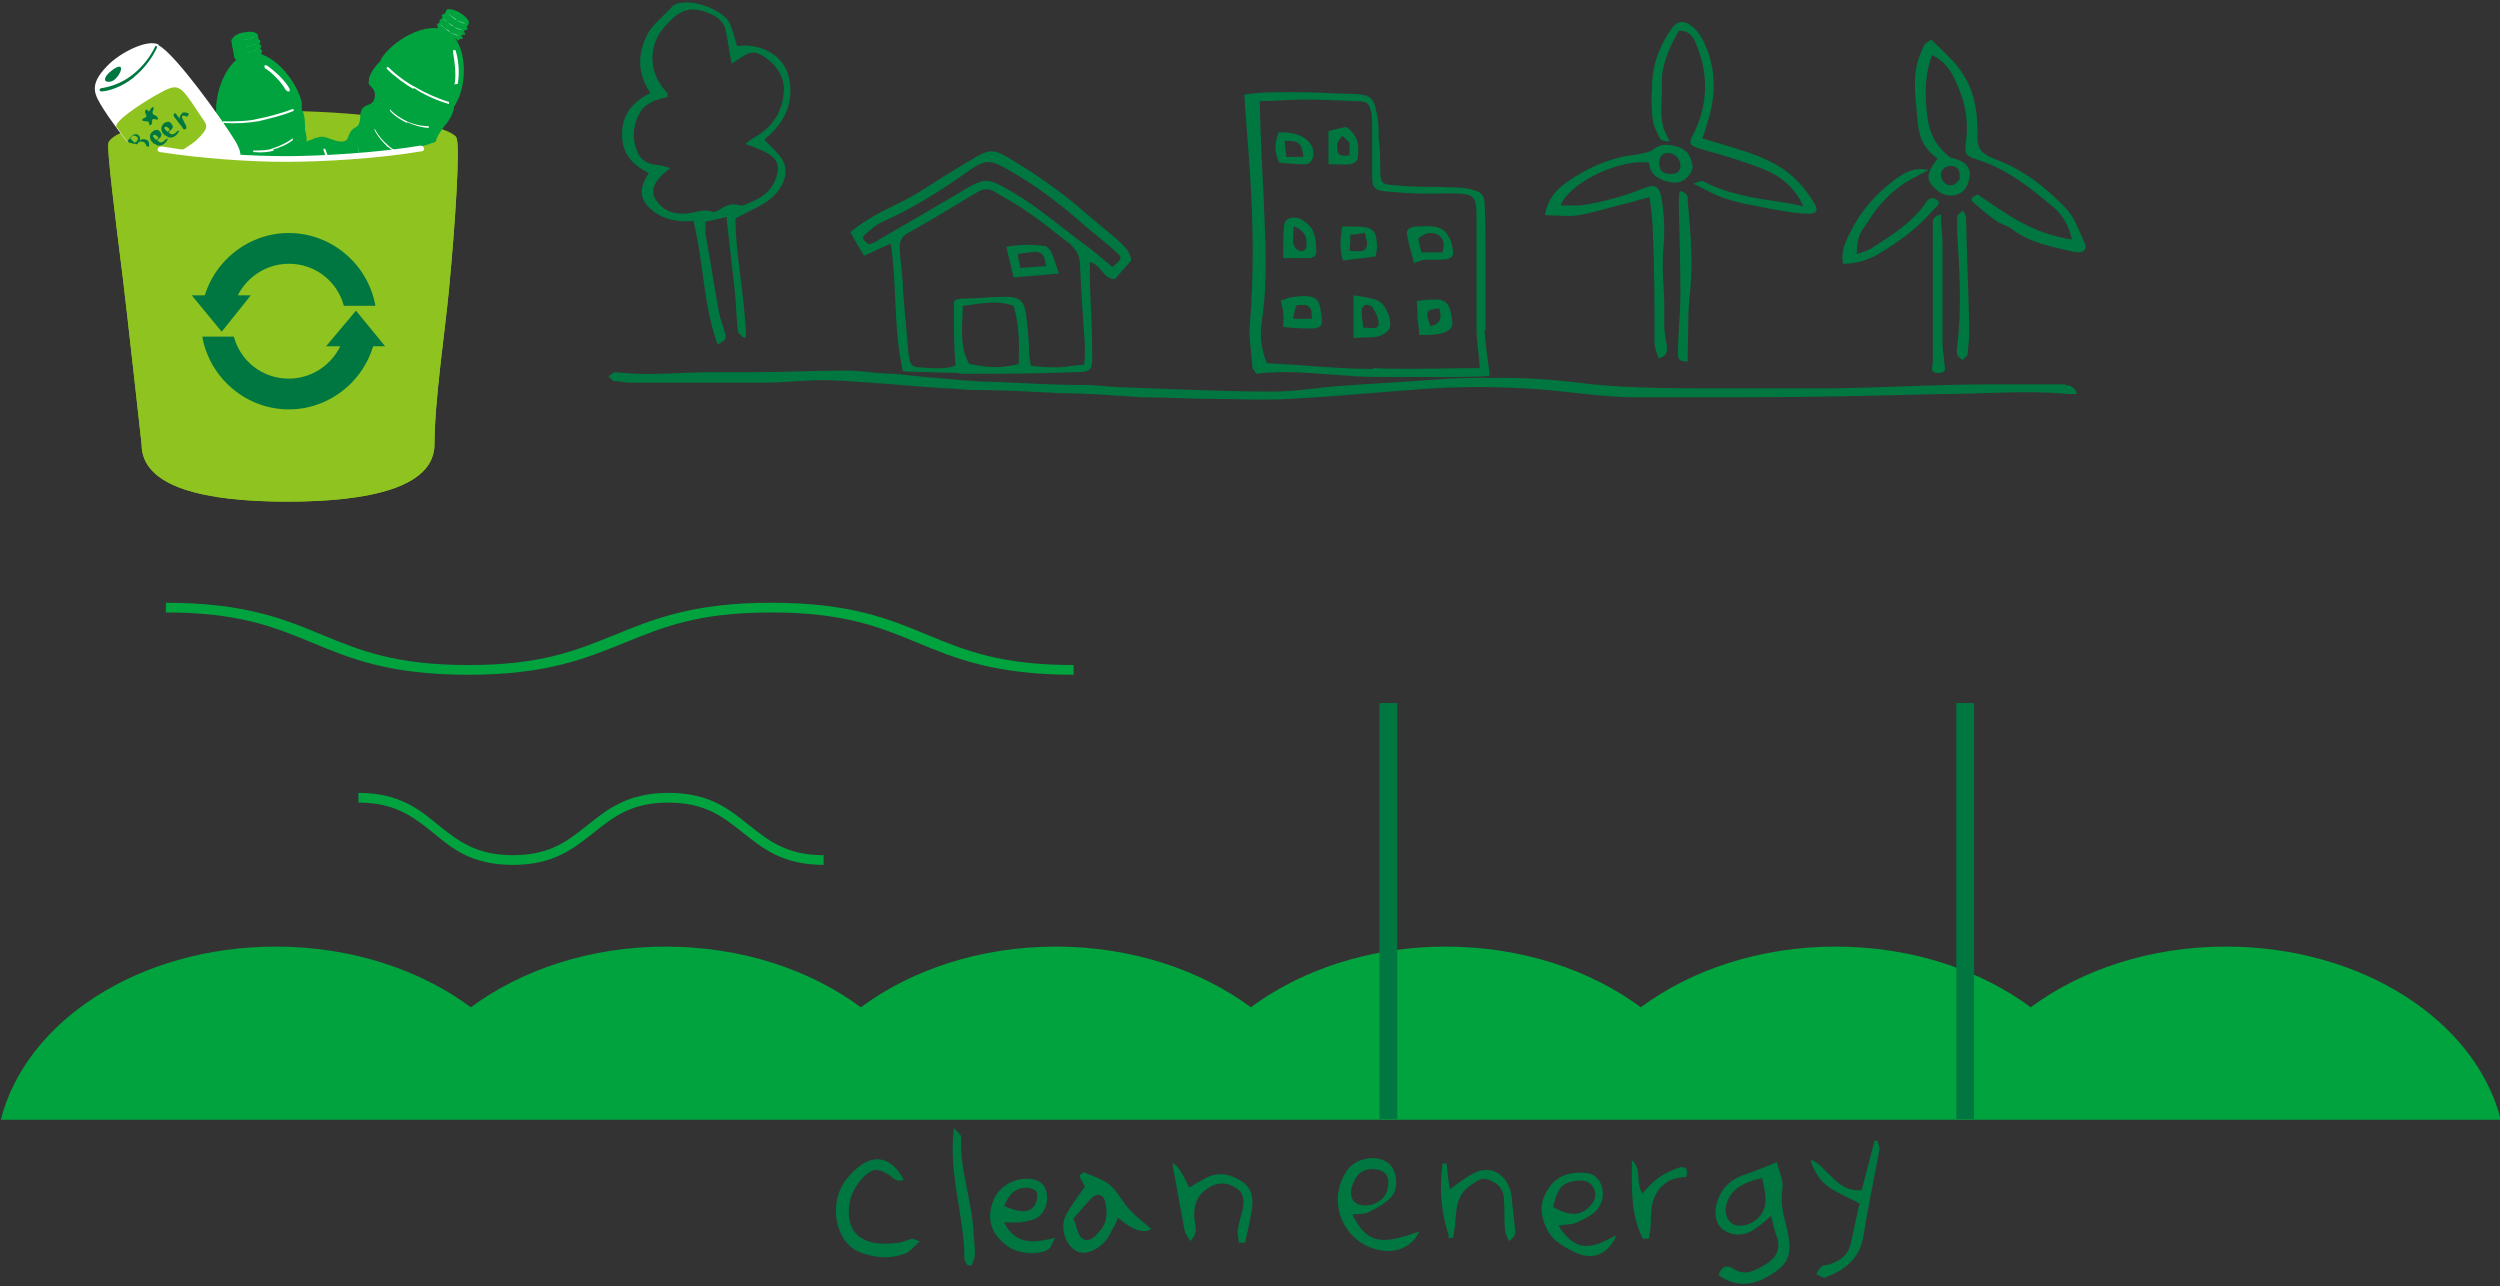<?xml version="1.0" encoding="UTF-8"?>
<svg xmlns="http://www.w3.org/2000/svg" version="1.1" viewBox="0 0 309 159">
  <rect x="0" y="0" width="309" height="159" fill="#333333" stroke="none"/>
  <defs>
    <style>
      .cls-1 {
        fill: #00a33e;
      }

      .cls-2 {
        fill: #fff;
      }

      .cls-3 {
        fill-rule: evenodd;
      }

      .cls-3, .cls-4 {
        fill: #007741;
      }

      .cls-5 {
        fill: #8fc31f;
      }
    </style>
  </defs>
  <!-- Generator: Adobe Illustrator 28.7.3, SVG Export Plug-In . SVG Version: 1.2.0 Build 164)  -->
  <g>
    <g id="Layer_1">
      <path class="cls-1" d="M275.1,117c-9.4,0-17.9,2.9-24.1,7.5-6.2-4.6-14.7-7.5-24.1-7.5s-17.9,2.9-24.1,7.5c-6.2-4.6-14.7-7.5-24.1-7.5s-17.9,2.9-24.1,7.5c-6.2-4.6-14.7-7.5-24.1-7.5s-17.9,2.9-24.1,7.5c-6.2-4.6-14.7-7.5-24.1-7.5s-17.9,2.9-24.1,7.5c-6.2-4.6-14.7-7.5-24.1-7.5-16.9,0-30.9,9.2-34,21.4h309c-3.1-12.2-17.1-21.4-34-21.4h0Z"/>
      <g>
        <path class="cls-4" d="M219.6,143.6c.3,1.2.9,2.4.7,3.4-.3,1.8.2,3.4.6,5,.7,3.2.2,4.4-2.8,6-2,1-3.9.9-5.7-.4.3-.9.9-1.4,1.8-.8,1.5,1,2.8.2,4-.5,1.3-.8,2-1.9,1.4-3.5-.3-.7-.4-1.5-.7-2.5-.8.7-1.4,1.2-2,1.6-1.2.9-2.8.9-3.9.1-1-.7-1.2-2.2-.7-3.6.6-1.8,1.9-2.8,3.6-3.3,1.1-.4,2.1-.8,3.6-1.4h0ZM217.8,145.6c-2.1.5-3.8,1.2-4.4,3.2-.4,1.3.3,2.6,1.4,2.7,2,.1,3.6-1.5,3.4-3.5,0-.7-.2-1.4-.4-2.4Z"/>
        <path class="cls-4" d="M134.1,146.7c-.2-.5-.5-.9-.7-1.4.3-.2.5-.5.6-.4,1.1.5,2.2.8,3.1,1.5,1,.8,1.6,2.1,2.5,3.1.8.9,1.8,1.6,2.7,2.4-.9.6-2.3.2-4.1-1.4-.2.5-.4,1-.7,1.4-.2.5-.5,1-.8,1.4-1.1,1.3-2.7,1.9-3.7,1.3-1.3-.7-2-2.8-1.3-4.3.6-1.2,1.4-2.2,2.3-3.5h0ZM132.7,150.7c.4.9.5,2,1.1,2.4.8.5,1.5-.2,2.1-.9,1-1.1,1-2.4.7-3.7-.2-.8-.9-1.1-1.6-.5-.8.8-1.5,1.7-2.4,2.7h0Z"/>
        <path class="cls-4" d="M167.2,150.2c1.7,3.4,3.4,3.8,8.2,2-.6,1.6-2.4,2.6-4.3,2.4-4.8-.5-7.3-5.8-4.7-9.8,1-1.6,3.6-2.2,5.1-1.1,1.1.7,1.5,3,.5,4.2-.7.8-1.8,1.4-2.8,1.9-.5.3-1.2.2-2,.3h0ZM167.1,146.6c-.3,1.2,0,2,.9,2.3,1.5.4,3.2-.5,3.5-1.9.3-1.3,0-2.1-1.1-2.4-1.6-.4-2.8.3-3.3,2.1h0Z"/>
        <path class="cls-4" d="M192.6,151.4c.9,1.6,2.1,2.6,3.5,2.6s2.5-.8,3.7-1.3c-1.1,2.4-3,3.2-5.3,2-1.4-.7-2.7-1.4-3.4-3-.9-1.9-.7-3.5.5-5.1,1.1-1.5,2.9-1.8,4.6-1.6,1.8.2,2.6,2.9,1.2,4.5-.6.7-1.6,1.2-2.5,1.6-.6.3-1.4.2-2.3.4h0ZM192,149.2c2.1,1.2,3.5,1.1,4.7-.3.5-.7.7-1.4.2-2.2-.4-.7-1.1-.8-1.8-.8-1.9.2-2.6.8-3.1,3.2h0Z"/>
        <path class="cls-4" d="M113.6,153.5c-.6.6-1,1-1.4,1.3-2,.9-4.2.7-6.1-.1-2.9-1.3-3.7-6-1.6-8.8.4-.5.8-1,1.3-1.4,2.2-2,4.4-1.5,5.9,1.3-.9.5-1.4-.4-2-.7-1.2-.7-1.8-.7-2.9.3-1.2,1.2-1.9,2.7-1.9,4.4,0,3.4,2.8,4.3,6.1,3.8.6,0,1.2-.4,1.8-.5,0,0,.3.1,1,.4h-.2Z"/>
        <path class="cls-4" d="M124.1,151.1c1.5,2.9,3.8,2.5,6.3,1.9-.4.7-.5,1.2-.8,1.4-1.2.8-3.8.6-5.1-.4-1.9-1.4-2.5-3.1-1.9-5.1.5-1.8,2-3,3.9-3.2,1.5-.1,2.5.4,2.8,1.5.4,1.4-.2,3-1.5,3.5-.6.2-1.2.3-1.8.4h-1.9,0ZM124.2,149.1c2.1.9,3.2.8,3.8-.3.2-.4.3-1.1.1-1.5-.1-.3-.8-.5-1.2-.5-1.4,0-2.2.8-2.8,2.3h0Z"/>
        <path class="cls-4" d="M229.9,148.8c-2-1.2-4.3-1.7-5.4-3.8-.3-.5-.6-1-.7-1.7,2.2,1,3.2,4.1,6.3,3.8.5-2,1.1-4.1,1.6-6.1h.4c0,.4.3.8.2,1.1-.7,3.6-1.4,7.2-2,10.8-.5,2.7-2.3,4.1-4.7,5-.3.1-.8-.3-1.1-.4.2-.4.4-.8.7-1s.8-.1,1.1-.3c1.2-.4,2.1-1.1,2.4-2.3.4-1.6.7-3.3,1.1-5h0Z"/>
        <path class="cls-4" d="M153.1,153.5c0-.5-.2-1-.1-1.5.1-.8.4-1.7.6-2.5.2-1,.2-2.1-.9-2.7-1.1-.7-2.2-.7-3.3,0-1.2.7-1.8,1.8-1.8,3.3s.7,2.1-.5,3.3c-.3-.6-.6-.9-.7-1.4-.5-2.7-1-5.4-1.5-8.2.5,0,1.2,1.1,2.1,3,.6-.4,1.1-.7,1.7-1,1.6-1,3.1-.8,4.6.1,1.4.8,1.7,2.2,1.4,3.7-.2,1.3-.5,2.6-.8,4h-.8Z"/>
        <path class="cls-4" d="M179.1,152.8c-1-2.9-1.2-5.9-.8-9h.5c.1,1,.2,2,.4,3.2,1-.7,1.7-1.3,2.6-1.8,2.1-1.3,4.2-.4,4.9,2,.1.4.2.9.2,1.4.1,1.2.3,2.5.4,3.7,0,.3-.2.7-.8,1.1-.2-.5-.5-1-.5-1.5-.1-1.2,0-2.3-.1-3.5,0-1.2-.5-2-1.7-2.5-1.2-.6-1.9.3-2.7.8-1.3,1-1.5,2.5-1.6,4,0,.8-.2,1.5-.3,2.3h-.6v-.2Z"/>
        <path class="cls-4" d="M203.1,153.2c-1.6-3.1-1.4-6.4-1.4-9.8,1.3,1.1.4,2.8,1.3,4.1.7-.7,1.3-1.5,2.1-2,.7-.5,1.6-.9,2.5-1.2.8-.2,1.1.3.8,1.2-2.2,0-3.7,1.2-4.2,3.4-.2.9-.1,1.9-.2,2.8,0,.5-.2,1-.2,1.4h-.7Z"/>
        <path class="cls-4" d="M119.6,156.4c-.2-.3-.4-.6-.4-.9,0-5.2-2-10.3-1.3-16.1.5.6.9.9.9,1.1-.2,3.9,1.2,7.5,1.5,11.3,0,1,.2,2,.2,3s-.3,1.1-.4,1.6h-.5,0Z"/>
      </g>
      <g>
        <path class="cls-4" d="M118.5,46.2c4.7,0,9.5,0,14.2-.2,2.1,0,2.3-.2,2.3-1.9,0-3.2-.2-6.3-.3-9.5v-2.2c1.6.4,1.5,2,3.1,2.1.7-.8,1.3-1.5,2-2.3,0-1-.8-1.7-1.5-2.4-1.5-1.3-3-2.5-4.5-3.8-2.9-2.5-6.1-4.7-9.5-6.7-1.5-.8-2-.8-3.5,0-1.2.7-2.3,1.4-3.5,2.1-1.8,1.1-3.5,2.3-5.4,3.3-2.4,1.2-4.8,2.3-6.8,4,.5.9,1,1.8,1.7,2.9,1.2-.5,2.1-1,3.3-1.5.8,5.4.3,10.6,1.5,15.8,0,0,5.9.2,7,.2h0ZM119.8,45c-1.3-2.3-.8-4.7-.8-7.2,2-.2,4-.8,6.3,0,.7,2.5.7,4.9.6,7.2-2.2.5-3.5.5-6,0h0ZM108.6,29.7c-.4.2-.8.4-1.2.5-.6-.4-1-.8-.5-1.2.7-.6,1.3-1.2,2.2-1.6,3.6-1.6,6.8-3.6,9.8-5.7,3.1-2.2,3.2-2.2,6.6-.2,3.2,1.9,6,4.1,8.7,6.5,1.2,1,2.5,2,3.7,3.1.9.8.8.9-.4,1.9-1.3-1.1-2.6-2.2-4-3.2-3.1-2.3-5.9-4.8-9.5-6.7-1.8-1-2.4-1-4.2,0-3.7,2.2-7.5,4.4-11.3,6.6h0ZM112.3,43.9c-.2-2.7-.5-5.4-.7-8.2,0-1.6-.3-3.2-.4-4.8,0-.9,0-1.6,1.2-2.2,2.9-1.6,5.6-3.3,8.3-4.9.8-.5,1.5-.6,2.4,0,1.3.8,2.7,1.5,3.9,2.4,1.7,1.1,3.2,2.4,4.8,3.6,1.1.8,1.7,1.7,1.7,3,.1,3.3.4,6.6.6,10,0,.7,0,1.5-.1,2.3-1.2,0-2.2.3-3.2.3s-2,0-3.4-.2c0-.5-.2-1-.2-1.4,0-1.7-.2-3.4-.4-5.1-.3-1.7-.9-2.1-3.1-2-1.5,0-3,.2-4.5.2s-1.3.4-1.3,1.1c0,2.4,0,4.7.2,7.2-1.4.5-3,.3-4.6.2-.9,0-1.1-.7-1.1-1.3h0v-.2Z"/>
        <path class="cls-4" d="M255.3,47.5c-3,0-6,0-8.9,0-6.6,0-13.3.4-19.9.5-4.7,0-9.5,0-14.2,0s-10.4,0-15.6-.5c-3.7-.5-7.4-.8-11.1-.8s-5.7,0-8,.2c-3.9.3-7.9.5-11.9.8-2.8.2-5.6.7-8.4.7-5.9,0-11.8-.3-17.7-.5-1.6,0-3.1-.2-4.7-.3-3.9,0-7.9-.2-11.8-.4-2.6,0-5-.3-7.5-.5-.4,0-5-.5-5.2-.5-2,0-3.8-.4-5.9-.4-3.7,0-7.3.2-11,.2h-5.5c-4,0-7.9.5-11.9,0-.3,0-.6.3-.9.5.2.2.5.6.7.6.7,0,1.3.2,2,.2,5.5,0,11,0,16.5,0,2.8,0,5.5-.4,8.3-.3,4.7.2,9.5.7,14.2,1,1.1,0,2.2.2,3.2.2,3.7,0,7.3.2,11,.4,3.4,0,6.8.3,10.1.5,2.9,0,5.7.2,8.5.2s6.5.2,9.7,0c5.9-.3,11.7-.9,17.6-1.3,5.4-.3,10.8-.2,16.2.4,2.9.3,5.8.7,8.7.7,4.7,0,9.4,0,14,0,8.1,0,16.1-.2,24.2-.4,5.2,0,10.4-.5,15.6,0,.3,0,.6,0,1,0-.2-.8-.7-1.1-1.6-1.1h.2Z"/>
        <path class="cls-4" d="M183.6,40.8v-10.4q0-3.4-.1-5.1c0-1.3-.5-1.7-2.2-2-1-.2-2.2-.1-3.2-.2-1.9,0-3.8,0-5.7-.2-1.6-.1-1.7-.3-1.8-1.5,0-1.4,0-2.9-.2-4.3,0-1.1,0-2.3-.3-3.4-.4-1.8-.8-2-3.1-2.1-2,0-3.9-.2-5.9-.2s-5-.1-7.3.3c.2,3.3.5,6.5.7,9.7.4,6.2.5,12.3,0,18.5-.2,1.8.2,3.6.3,5.5,0,.2.3.5.5.8,3.6-.5,7.2,0,10.8.2,1.9.2,3.9.2,5.9.2h6.2c1.2,0,5.9,0,5.9-.2.1,0-.5-3.6-.6-5.4h0v-.2ZM169.7,45.6c-4.3,0-8.6-.5-13.1-.7-.8-1.8-.9-3.7-.6-5.5.7-4.8.4-9.7.2-14.6-.2-4-.4-8-.5-12.3,1.9,0,3.7-.2,5.5-.2s4.2.1,6.3.2c1.5,0,1.7.2,2,1.4.1.5.1,1.1.1,1.6v6.4c0,1.4.4,1.7,2.2,1.8,2.2.2,4.3.3,6.5.2,4,0,4.2,0,4.2,3.1v13.5c0,1.7.3,3.3.4,5-4.4,0-8.8.2-13.2,0h0Z"/>
        <path class="cls-4" d="M89.9,26.8c-.9.2-1.7.4-2.7.6v1.5c.6,3.3,1.1,6.6,1.7,9.9.2.9.6,1.8.8,2.7,0,.5,0,.5-1,1.1-1.8-5-1.7-10.1-3-15.3-2,.2-3.9-.2-5.3-1.5-1.6-1.4-1.2-2.9-.2-4.4-2.4-1.2-3.4-2.8-3.3-5,0-2.1,1.2-3.8,3.5-4.9-1.7-2.5-1.6-5-.3-7.4.7-1.2,2-2.2,3-3.3.2-.2.5-.4.8-.4,2-.5,5.6.9,6.3,2.5.4.9.6,1.9.9,2.8,2.9-.4,5.6,1.1,6.3,3.5.8,2.8,0,5.4-2.4,7.6-.3.2-.5.5-.5.5.7.7,1.3,1.3,1.9,2,1.4,1.7.5,3.9-1.2,5.3-1.1.9-2.7,1.5-4.3,2.4,0,4.7,1.2,9.7,1.3,14.7-.2,0-.3,0-.4,0-.2-.3-.6-.5-.6-.8-.2-1.7-.2-3.4-.4-5.1-.3-2.9-.7-5.9-1-8.9v-.2ZM82.8,20.8c-.6.5-1,.8-1.3,1.2-.8.9-1.1,1.9-.3,2.9.7,1,1.9,1.6,3.4,1.5,1.2,0,2.2-.7,3.5-.2.2,0,.5-.1.7-.2.8-.5,1.5-1,2.7-.6.2,0,.5,0,.8-.2,1.6-.6,2.9-1.4,3.5-2.9.8-1.9.3-3-2.1-3.9-.5-.2-.9-.4-1.6-.6.5-.4.9-.7,1.3-.9,2.4-1.4,3.4-3.5,3.5-5.8,0-1.6-.8-2.9-2.3-4-1.2-.8-1.8-.8-3,0-.3.2-.6.4-1.2.8,0-.6-.2-1-.2-1.3-.2-1.1-.3-2.1-.6-3.2-.2-.6-.8-1.2-1.4-1.5-2.5-1.2-3.9-.9-5.6.9-.2.3-.5.5-.7.8-1.9,2.4-1.6,5.7.6,7.9,0,.1,0,.3,0,.5-1.5.3-2.9.8-3.5,2.1-.8,1.5-.9,3.1-.2,4.7.3.8,1.1,1.5,2.4,1.6.5,0,1,.2,1.7.4h-.1Z"/>
        <path class="cls-4" d="M244.4,24c3.5,2.4,6.8,4.9,11.7,5.6-.4-1.6-1-2.9-2.3-4-2.8-2.3-5.6-4.7-9.5-5.9-1.4-.4-1.5-.8-1.3-2.2.3-2.3,0-4.6-1-6.8-.6-1.4-1.2-2.9-3.2-3.9-.8,2.2-.9,4.3-.7,6.5.2,2.2.5,4.3,3,6.2,2.1.4,2.9,1.5,2,3.5-.6,1.3-2.5,1.6-3.7.5-1.4-1.2-1.4-2,.1-3.9-1.9-1.3-2.4-3-2.5-4.9-.2-2.4-.6-4.7,0-7,.2-.7.5-1.4.8-2.1.1-.2.5-.4.9-.7,1.2,1.2,2.5,2.3,3.4,3.5,2,2.6,2.4,5.6,2.3,8.6,0,1.3.5,2,2,2.6,3.6,1.3,6.4,3.5,8.8,6,1.2,1.2,1.7,2.8,2.4,4.3.5,1-.1,1.5-1.4,1.2-2.6-.6-5.3-1.1-7.4-2.7-.6-.5-1.6-.7-2.2-1.2-1-.7-1.8-1.4-2.7-2.2-.4-.3-.2-.7.3-.8h0l.2-.2ZM242.2,22.2c.1-1.2-.2-1.6-1-1.7-.7,0-1.3.4-1.3,1.1s.6,1.4,1.3,1.3c.5,0,.8-.6,1-.7Z"/>
        <path class="cls-4" d="M207.5,3.8c-1.2,2.1-2.2,4.3-2.1,6.7.1,2.3-.6,4.6,1,6.9-.1,0-.3,0-.4.1-.3-.1-.7-.2-.8-.3-.3-.7-.8-1.5-.9-2.3-.2-1.4-.2-2.9-.1-4.3,0-2.4.8-4.7,2.3-6.9.8-1.2,1.7-1.3,2.8-.3.6.5,1,1.2,1.3,1.8,1.6,3.4,1.5,6.7.4,10.1-.2.6-.3,1.1-.6,1.8,1.6.5,3.1.9,4.6,1.4,2,.6,4,1.4,5.7,2.6,1.6,1.2,2.7,2.6,3.6,4.1.5.8.2,1.3-1,1.2-1.3,0-2.7-.3-4-.5-2.4-.5-4.9-.8-7.2-1.8-.9-.4-1.7-.9-2.8-1.4.6-.2,1-.4,1.2-.3,3,1.6,6.4,2.1,9.8,2.6.8.1,1.5.3,2.6.5-1-2.2-2.6-3.6-4.7-4.5-2.5-1-5.1-1.8-7.7-2.5-1.7-.5-1.9-.7-1.2-1.9,1.9-3.8,1.9-7.6.2-11.5-.3-.6-.7-1.2-1.7-1.3h-.3Z"/>
        <path class="cls-4" d="M191,26.3c.4-1.8,1.4-2.9,2.7-3.8,2-1.4,4.2-2.5,6.7-3.1.8-.2,1.6-.2,2.4-.4.5-.1,1.2-.2,1.5-.5,1-.8,2.1-.7,3.2-.3,1.2.4,1.5,1.3,1.7,2.3.1.7-.8,1.8-1.6,2-1.1.3-3.1-.4-3.5-1.4-.2-.3-.2-.7-.3-1-3.6-.5-9.9,2.5-10.9,5.3h2.4c2.7-.4,5.3-1.1,7.8-2.1,1.4-.6,1.9-.3,2.2.9.4,2.1.5,4.2.3,6.4s0,4.4.1,6.6v3.2c0,.7.2,1.5.3,2.2,0,.6.3,1.3-1,1.7-.2-.7-.5-1.3-.5-1.8,0-4.6,0-9.1-.2-13.6,0-1.4-.2-2.9-.4-4.5-1,.2-1.7.4-2.3.6-2.2.5-4.3,1.2-6.5,1.6-1.2.2-2.5,0-4.1,0h0v-.3ZM206.3,18.9c-.9,0-1.1.4-1.2,1-.1,1,.3,1.6,1.3,1.6s1.2-.3,1.3-.9c.1-.8-.6-1.6-1.4-1.7h0Z"/>
        <path class="cls-4" d="M229.5,31.4c.9-.3,1.6-.5,2.1-.9,2.4-1.5,4.6-3,6.2-5.1.3-.4.6-1.2,1.4-.8,1,.5,0,1-.3,1.4-1.9,2.2-4.3,4-7.1,5.6-1.2.6-2.4,1-4,1-.3-1.5.3-2.8,1-4.1,1.2-2.4,3-4.5,5.4-6.3,1-.7,2.2-1.6,4.2-1.2-1.3.7-2.4,1.2-3.4,1.9-1,.7-1.8,1.5-2.6,2.4s-1.3,1.8-2,2.8c-.7.9-.9,1.9-.9,3.3h0Z"/>
        <path class="cls-4" d="M208.6,44.7c-1.3,0-1.2-.6-1.2-1.1,0-2.4.3-4.8.3-7.2,0-3.6-.1-7.3-.2-10.9,0-.6,0-1.2.1-1.9,1.2.3,1,.9,1,1.3.4,4.1.7,8.1.2,12.1-.2,2.1-.1,4.3-.2,6.4v1.2h0Z"/>
        <path class="cls-4" d="M239.9,26.6c0,1.3.2,2.5.2,3.6v12.6c0,.6.2,1.3.2,1.9s.5,1.4-.7,1.4-.7-.8-.7-1.3v-17c0-.5-.1-1,1-1.3h0Z"/>
        <path class="cls-4" d="M242.6,26c.2.4.4.6.4.8.1,4.6.3,9.2.4,13.8,0,1.1-.1,2.1-.2,3.2,0,.2-.4.4-.6.7-.3-.2-.6-.4-.7-.7-.1-.3,0-.6,0-.9.6-4.7.3-9.5,0-14.2v-1.9c0-.2.3-.4.6-.7h.1Z"/>
        <path class="cls-4" d="M174.8,32.7c-.3-1.4-.7-2.5-.9-3.7-.1-.5.2-.9,1-1,.7,0,1.5-.1,2.2,0,.5,0,1.2.3,1.5.6.5.6.8,1.2.9,1.9.3,1.3,0,1.6-1.7,1.6s-1.1,0-1.6,0c-.4,0-.8.2-1.4.4h0ZM178.3,31.2c.2-.9.3-1.7-.6-2.2-.8-.4-1.7-.2-2.4.5.1.5.2,1.1.4,1.7h2.7,0Z"/>
        <path class="cls-4" d="M158.6,32.1c0-1.5,0-2.8.1-4.1,0-.6.4-1.1,1.2-1.1s1.1.3,1.5.6c1.3,1,1.2,2.3,1.3,3.6,0,.5-.3.8-1,.8h-3.1v.2ZM159.9,28c0,.9-.2,1.6,0,2.2,0,.3.4.7.7.8.7.2.9-.3.9-.8,0-.8-.1-1.6-1.5-2.2h0Z"/>
        <path class="cls-4" d="M167.3,41.7v-5.2c1.1.2,2.1.3,2.9.6,1.1.4,2,2.7,1.5,3.6-.3.4-.9.8-1.5.9-.8.2-1.7,0-2.9.2h0ZM168.5,40.5c.9,0,1.9.3,1.9-.5s-.4-1.4-.8-2.1c0,0-.6-.3-.8-.2-.2,0-.5.4-.5.6,0,.7.1,1.4.2,2.2h0Z"/>
        <path class="cls-4" d="M158.6,40.4c0-.6.1-1.1,0-1.7,0-.5-.2-1-.3-1.6.4,0,.7-.2,1-.3,4-.7,3.8.4,4.1,2.9,0,.7-.5.9-1.3.9s-2.1,0-3.6-.2h.1ZM162.2,39.6c-.2-.8.2-1.5-.8-1.9-.3,0-1,0-1.1,0-.3.5-.3,1-.5,1.7,1,0,1.6,0,2.4,0h0Z"/>
        <path class="cls-4" d="M170,31.7c-1.4.2-2.6.3-4,.5-.5-1.5-.3-2.8-.1-4.2h1.2c2.6,0,3,.3,3.1,2.4,0,.5-.1.9-.2,1.4h0ZM166.8,31c1,0,1.9.3,2.1-.5.2-.5-.1-1.1-.2-1.7-.8.1-1.3.2-1.8.2,0,.7,0,1.2-.1,2h0Z"/>
        <path class="cls-4" d="M175.1,37.2c3.5-.4,4-.4,4.4,2.5.2,1.2-1.1,1.8-4.1,1.7,0-.7-.1-1.4-.2-2.1,0-.7,0-1.4-.1-2.1h0ZM177.9,38.1c-1.7.2-1.8.4-1.1,2.2q1.7-.3,1.1-2.2Z"/>
        <path class="cls-4" d="M157.9,16.4c2.8-.3,4.8,1.2,4.4,3-.2.6-.5,1-1.3.9-.9,0-1.9-.1-2.9-.2-.6-1.3-.6-2.5,0-3.8h-.2ZM161.1,19.4c-.2-1.7-.5-2-2.3-2,0,.7.1,1.3.2,2h2.1Z"/>
        <path class="cls-4" d="M164.2,16.2c.8-.2,1.5-.4,2.2-.5,1.6,1.1,1.6,2.5,1.4,3.9,0,.3-.5.6-.9.7-.8.1-1.6,0-2.7,0v-4h0ZM166.8,19.2v-1.5c-.1-.3-.6-.6-.9-.9-.2.3-.5.6-.6.9-.1.2,0,.5,0,.8,0,.8.6.8,1.6.7h-.1Z"/>
        <path class="cls-4" d="M124.4,30.5c1.6-.3,3.1-.3,4.7-.1.3,0,.6.4.8.7.4.8.6,1.7,1,2.7-2,.2-3.7.3-5.6.5-.3-1.2-.6-2.4-.9-3.7h0ZM125.8,31.3c0,.6.2,1.1.3,1.8,1.2,0,2.2-.2,3.2-.2-.3-1.9-.5-2-3.5-1.5h0Z"/>
      </g>
      <rect class="cls-4" x="170.5" y="86.9" width="2.2" height="51.4"/>
      <rect class="cls-4" x="241.8" y="86.9" width="2.2" height="51.4"/>
      <path class="cls-1" d="M101.8,106.9c-5,0-7.5-2-10-4-2.4-1.9-4.6-3.7-9.2-3.7s-6.8,1.8-9.2,3.7c-2.4,1.9-4.9,4-10,4s-7.5-2-9.9-4c-2.4-1.9-4.6-3.7-9.2-3.7v-1.2c5,0,7.5,2,9.9,4,2.4,1.9,4.6,3.7,9.2,3.7s6.8-1.8,9.2-3.7c2.4-1.9,4.9-4,10-4s7.5,2,10,4c2.4,1.9,4.6,3.7,9.2,3.7v1.2Z"/>
      <path class="cls-1" d="M132.7,83.4c-9.7,0-14.6-2-19.4-4-4.6-1.9-9-3.7-18-3.7s-13.3,1.8-18,3.7c-4.7,1.9-9.6,4-19.4,4s-14.6-2-19.4-4c-4.6-1.9-9-3.7-18-3.7v-1.2c9.7,0,14.6,2,19.4,4,4.6,1.9,9,3.7,18,3.7s13.3-1.8,18-3.7c4.7-1.9,9.6-4,19.4-4s14.6,2,19.4,4c4.6,1.9,9,3.7,18,3.7v1.2Z"/>
      <g>
        <path class="cls-5" d="M55.5,35.7c.8-8.4,1.4-17.9.9-18.7-.8-1.5-9.9-3.2-21.5-3.3-9.6,0-21,1.8-21.5,4-.2.8.8,8.8,1.8,16.8.4,3.2,2.3,20.4,2.3,20.4,0,5.4,8,7.1,18,7.1s18.2-1.7,18.2-7.1,1.4-14.7,1.8-19.2h0Z"/>
        <g>
          <path class="cls-1" d="M38.2,22.6c0-.4,1.2-1.3,1-2.5-.2-1.1-1.1-1.6-1.3-2.6,0-.3,0-.9-.2-1.4v-.2c0-.7,0-1.7-.4-2.4,0,0,0-.1,0-.2,0-.3,0-.5,0-.6-.5-2.5-3.6-6.6-6.5-6.1s-4.5,5.4-4,7.9v.4h0c-.2.6,0,1.7.3,2.4,0,.1.1.2.2.3.1.6,1.2-.1,1.8,1,.5.9-.3,1.1-.3,1.9s1.3,1.3.9,2.3c-.6,1.4.6,1.7-.2,2.5-1,.9-2.1.7-2.6,1.6,0,.2-.3.4-.3.6h0c-.4.5-.7,1.5-.7,2.3v.5c-.2.6-.2.9-.2.9-.5,2,1.6,3.2,4.4,4,2.8.8,5.4.8,5.9-1.2,0,0,0-.3.2-.8,0,0,0,0,0-.2.4-.6.7-1.6.6-2.3v-.3c0-.2,0-.4.2-.7,0,0,0-.1.2-.2.4-.6.7-1.6.6-2.3,0-.1.8-1.4.9-2.5.2-1.2-.5-1.6-.3-2.2h0Z"/>
          <path class="cls-2" d="M31.6,29.4c-.9-.3-2.3-.8-3.3-1.5v-.2h.2c1.1.7,2.5,1.2,3.4,1.5,1,.3,2.6.6,3.9.7,0,0,0,0,0,.1,0,0,0,.1,0,.1-1.3,0-3-.4-3.9-.7h-.3Z"/>
          <path class="cls-2" d="M30.3,32.7c-1-.3-2.6-1-3.8-1.7v-.2c0-.1.1,0,.2,0,1.2.7,2.8,1.4,3.8,1.7,1.1.3,3,.8,4.4.9,0,0,0,0,0,0,0,0,0,0,0,0-1.5,0-3.3-.5-4.4-.9h-.2Z"/>
          <path class="cls-2" d="M31.8,15c-1.1.2-2.7.3-4.2.2,0,0-.1,0-.1-.1,0,0,0-.1.1-.1,1.4,0,3.1,0,4.2-.3,1.1-.2,3-.7,4.3-1.2h.2v.2c-1.4.6-3.2,1-4.4,1.3h-.1Z"/>
          <path class="cls-2" d="M35.5,11.2s-.2,0-.2-.1c-.5-.9-1.6-2.1-2.6-2.7,0,0,0-.2,0-.3s.2,0,.3,0c1,.7,2.3,1.9,2.8,2.9v.3h-.3Z"/>
          <g>
            <path class="cls-1" d="M32.3,6.6c0,.2,0,.3-.2.3l-2.8.5c-.1,0-.2,0-.3-.2l-.4-2.1c0-.2,0-.3.2-.3l2.8-.5c.1,0,.2,0,.3.2l.4,2.1Z"/>
            <path class="cls-1" d="M31.9,4.4c0,.3-.6.8-1.5.9s-1.6,0-1.7-.4c0-.3.6-.8,1.5-.9.9-.2,1.6,0,1.7.4Z"/>
            <path class="cls-2" d="M30.4,4.9c-.3,0-1.3,0-1.5,0h1.4c.4,0,1-.3,1.2-.4h0c-.3.2-.9.4-1.3.4h.2Z"/>
            <g>
              <path class="cls-1" d="M32.2,5.1c0,0,0,.2-.2.3l-3,.5c-.1,0-.3,0-.3-.2h0c0,0,0-.2.2-.3l3-.5c0,0,.3,0,.3.2h0Z"/>
              <path class="cls-1" d="M32.3,5.7c0,0,0,.2-.2.3l-3,.5c-.1,0-.3,0-.3-.2h0c0,0,0-.2.2-.3l3-.5c0,0,.3,0,.3.2h0Z"/>
              <path class="cls-1" d="M32.4,6.3c0,0,0,.2-.2.3l-3,.5c-.1,0-.3,0-.3-.2h0c0,0,0-.2.2-.3l3-.5c0,0,.3,0,.3.2h0Z"/>
            </g>
            <path class="cls-2" d="M30.6,5.8c-.3,0-1.3,0-1.5,0h1.4c.4,0,1-.3,1.2-.4h0c-.3.2-.9.4-1.3.4h.2Z"/>
            <path class="cls-2" d="M30.7,6.5c-.3,0-1.3,0-1.5,0h1.4c.4,0,1-.3,1.2-.4h0c-.3.2-.9.4-1.3.4h.2Z"/>
          </g>
          <path class="cls-2" d="M32.9,25.8c-.5-.2-1.3-.5-1.8-1v-.2c0-.1,0,0,.1,0,.6.5,1.3.9,1.8,1,.5.2,1.5.3,2.2.2h0v.2c-.8.1-1.7,0-2.3-.2h0Z"/>
          <path class="cls-2" d="M34,22.4c-.7,0-1.7-.2-2.5-.5v-.2s0-.1.1,0c.8.3,1.9.5,2.5.5s1.8-.1,2.7-.5h0v.3c-.9.3-2,.5-2.7.5h0Z"/>
          <path class="cls-2" d="M33.9,18.6c-.6.2-1.6.3-2.5.2h-.1v-.2c.9,0,1.9,0,2.5-.3.7-.2,1.7-.7,2.4-1.2h0v.2c-.7.6-1.8,1-2.5,1.2h0Z"/>
        </g>
        <g>
          <path class="cls-1" d="M51,21c.4-.3,1.8-.3,2.4-1.3.6-.9.2-1.9.7-2.9.2-.3.5-.8.8-1.2h0c.5-.5,1.1-1.5,1.2-2.2v-.2c.2-.3.3-.4.3-.5,1.3-2.2,1.5-7.3-1.1-8.8-2.5-1.5-6.9,1.2-8.2,3.4,0,0,0,.2-.2.4h0c-.5.4-1.1,1.3-1.3,2v.4c-.3.5,1,.7.7,2-.2,1-1,.7-1.5,1.3s0,1.9-.8,2.3c-1.3.7-.6,1.7-1.7,1.8-1.3,0-2.1-.9-3-.5-.2,0-.5.1-.6.2h0c-.6.1-1.5.7-2,1.3,0,.1-.2.2-.3.4-.5.3-.8.5-.8.5-1.7,1.2-.9,3.5.8,5.9s3.6,4,5.3,2.9c0,0,.3-.2.7-.5h.2c.7-.2,1.6-.8,2-1.4v-.2c.3-.1.5-.3.6-.4h.2c.7-.2,1.6-.8,2-1.4,0,0,1.5-.6,2.3-1.3.9-.8.6-1.5,1.2-1.9h0Z"/>
          <path class="cls-2" d="M41.6,21.9c-.5-.8-1.2-2.1-1.6-3.3v-.2c0-.1,0,0,.2,0,.4,1.2,1.1,2.5,1.6,3.3.6.8,1.6,2.2,2.5,3v.2h-.2c-1-.9-2-2.2-2.6-3.1h0Z"/>
          <path class="cls-2" d="M38.4,23.6c-.6-.9-1.3-2.4-1.8-3.8v-.2h.2c.5,1.4,1.2,2.9,1.8,3.8.6,1,1.8,2.5,2.8,3.5v.2h-.2c-1-1-2.2-2.6-2.8-3.6h0Z"/>
          <path class="cls-2" d="M51.1,11c-.9-.5-2.3-1.5-3.3-2.5v-.2h.2c1,1,2.4,2,3.4,2.5,1,.6,2.7,1.4,4.1,1.8,0,0,0,0,0,.2,0,0,0,.1-.2,0-1.4-.4-3.1-1.2-4.1-1.9h-.1Z"/>
          <path class="cls-2" d="M56.2,10.5s0-.1,0-.2c.2-1,0-2.7-.2-3.8,0,0,0-.2,0-.3,0,0,.2,0,.3,0,.4,1.2.5,2.9.3,4,0,.1,0,.2-.2.2h-.3Z"/>
          <g>
            <path class="cls-1" d="M56.8,4.9c0,0-.2.2-.3,0l-2.4-1.4c0,0,0-.2,0-.4l1.1-1.8c0-.1.2-.2.3-.1l2.4,1.4s0,.2,0,.4c0,0-1.1,1.8-1.1,1.8Z"/>
            <ellipse class="cls-1" cx="56.6" cy="2.1" rx=".6" ry="1.6" transform="translate(26 49.8) rotate(-59.5)"/>
            <path class="cls-2" d="M56.4,2.4c-.3-.2-1.1-.7-1.2-.9h0c0,.1.8.7,1.1.9s.9.4,1.2.5h0c-.3,0-.9-.3-1.2-.5h.1Z"/>
            <g>
              <path class="cls-1" d="M57.7,3.7c0,0-.2,0-.3,0l-2.7-1.6c0,0-.2-.2,0-.3h0c0-.1.2-.1.3,0l2.7,1.6c0,0,.2.2,0,.3h0Z"/>
              <path class="cls-1" d="M57.4,4.3c0,0-.2,0-.3,0l-2.7-1.6c0,0-.2-.2,0-.3h0c0,0,.2,0,.3,0l2.7,1.6c0,0,.2.2,0,.3h0Z"/>
              <path class="cls-1" d="M57.1,4.8c0,0-.2,0-.3,0l-2.7-1.6c0,0-.2-.2,0-.3h0c0,0,.2,0,.3,0l2.7,1.6c0,0,.2.2,0,.3h0Z"/>
            </g>
            <path class="cls-2" d="M56,3.2c-.3-.2-1.1-.7-1.2-.9h0c0,0,.8.7,1.1.9s.9.4,1.2.5h0c-.3,0-.9-.3-1.2-.5h.1Z"/>
            <path class="cls-2" d="M55.6,3.9c-.3-.2-1.1-.7-1.2-.9h0c0,0,.8.7,1.1.9.3.2.9.4,1.2.5h0c-.3,0-.9-.3-1.2-.5h.1Z"/>
          </g>
          <path class="cls-2" d="M44.9,20c-.3-.5-.6-1.2-.7-2h0c0-.1,0-.1,0-.1,0,.8.4,1.5.7,2s1,1.2,1.6,1.6h0c0,.2,0,.1-.2.1-.7-.4-1.3-1.1-1.6-1.6h0Z"/>
          <path class="cls-2" d="M47.9,18.1c-.5-.4-1.2-1.2-1.6-2v-.2h0c.4.8,1.1,1.6,1.6,2,.5.5,1.5,1.1,2.4,1.4h0c0,.1,0,.1-.2.1-.9-.3-1.8-1-2.4-1.4h.1Z"/>
          <path class="cls-2" d="M50.3,15.2c-.6-.3-1.5-.8-2.1-1.5v-.2h0c.6.7,1.5,1.2,2.1,1.5s1.7.6,2.7.6h0q0,.2,0,.2c-.9,0-2-.4-2.7-.7h0Z"/>
        </g>
        <g>
          <path class="cls-2" d="M19.6,5.5c-1.4-.7-4.8,1-6.4,2.7-2.3,2.4-1.5,3.5-.4,5.3s6.4,8.7,7.9,10.3c1.4,1.4,2.4,1.6,5.6-.9,3.2-2.4,4.3-3,2.7-5.6s-7.3-10.6-9.4-11.7h0Z"/>
          <path class="cls-4" d="M16.6,9.5c1.2-1,2.2-2.3,2.8-3.6v-.2h-.2c-.6,1.3-1.6,2.6-2.9,3.6-1.4,1.1-3,1.5-3.8,1.6,0,0-.2.1-.2.2s.1.2.2.2c.8,0,2.5-.5,4-1.7,0,0,.1-.1.2-.2h-.1Z"/>
          <path class="cls-4" d="M13.2,9.3c.3-.4,1.4-1.3,1.7-1s-.5,1.7-1.3,1.8-.7-.4-.4-.8Z"/>
          <g>
            <path class="cls-5" d="M14.4,15.8c-.5-.7,2.9-2.9,4.8-4,1.8-1,2.4-1.3,3.2-.7s2.2,3,2.8,3.8c.4.6.6,1-.9,2.4-.6.6-3.9,2.6-4.8,3.1-1.3.7-1.5,0-2.1-.7-.4-.5-2.4-3.1-2.9-3.9h-.1Z"/>
            <g>
              <path class="cls-4" d="M15.8,17.5c.7.6,1.3,1.3,1.8,1.9,0,0,.4-.3.3-.4-.6-.7-1.2-1.3-1.8-1.9,0,0-.4.3-.3.4h0Z"/>
              <path class="cls-4" d="M16.2,17c.1-.3.5-.3.7-.1.1,0,.2.2.1.4,0,0,0,.2-.2.2,0,0-.2.2-.2.3s0,0,.1,0c.2-.2.4-.3.7-.3s.4,0,.6.3c.1.2.2.4.1.6l-.2.2c-.1,0-.2.1-.3.2,0,0-.2.2-.2.3,0,0,0,.2,0,.1.3-.2.6-.4.8-.7.2-.3.3-.6.2-.9-.1-.3-.4-.4-.7-.4s-.7.3-.9.5v.3c.3-.3.8-.9.3-1.3s-1.1.3-1.3.8c0,0,0,.1,0,0,0,0,.2-.2.2-.3h0l.2-.2Z"/>
              <path class="cls-4" d="M19.2,17.5c.2-.1.4-.3.5-.4s.4-.4.2-.6c0-.1-.2-.3-.3-.4-.2-.1-.3,0-.5,0-.4.2-.7.6-.5,1.1,0,.2.2.3.4.5.2.1.3.2.5.3.2,0,.4,0,.6-.1s.4-.3.6-.6v-.2s-.2.1-.3.2h0l-.2.2s-.2.1-.3.1-.2,0-.4-.2c-.1,0-.3-.2-.4-.3,0,0-.2-.2-.2-.3h0c0-.1.2-.2.3-.1.1,0,.2.1.3.2,0,0,0,.1.1.2h0c-.2.1-.3.2-.5.3,0,0-.2.2-.2.3s.1,0,.2,0h0v-.2Z"/>
              <path class="cls-4" d="M21.5,14.4c.4.5.8,1.1,1.3,1.6,0,0,.2,0,.2-.1,0,0,.1-.2,0-.3,0-.2-.2-.4-.3-.6,0-.2-.2-.3-.2-.5v-.2h.2c.1,0,.2,0,.3.1s.2-.1.3-.2v-.2c-.1,0-.3-.1-.4-.1h-.3c-.2.2-.4.4-.4.7,0,.5.2,1,.5,1.4.1-.1.2-.2.3-.4-.4-.5-.9-1-1.3-1.6,0,0-.2,0-.2.1,0,0-.1.2,0,.3h0Z"/>
              <path class="cls-4" d="M20.6,16.5c.2-.1.4-.3.5-.4s.4-.4.2-.6c0-.1-.2-.3-.3-.4-.2-.1-.3,0-.5,0-.4.2-.7.6-.5,1.1,0,.2.2.3.4.5.2.1.3.2.5.3.2,0,.4,0,.6-.1s.4-.3.6-.6v-.2s-.2.1-.3.2h0l-.2.2s-.2.1-.3.1-.2,0-.4-.2c-.1,0-.3-.2-.4-.3,0,0-.2-.2-.2-.3h0c0-.1.2-.2.3-.1.1,0,.2.1.3.2,0,0,0,.1.1.2h0c-.2.1-.3.2-.5.3,0,0-.2.2-.2.3s.1,0,.2,0h0v-.2Z"/>
            </g>
            <path class="cls-3" d="M18,13.5c.2,0,.3.2.4.3.2-.2.2-.4.5-.6.3.3-.2.5,0,.9.2.2.7.2.6.7-.3,0-.4-.2-.7,0,0,.2.1.6-.3.7-.1-.2,0-.2-.2-.5-.2,0-.5,0-.7-.1-.1-.3.4-.3.5-.5,0-.3-.4-.7,0-.8h0Z"/>
          </g>
        </g>
        <path class="cls-5" d="M55.5,35.7c.8-8.4,1.4-17.9.9-18.7-.4-.8-1.3.4-5.1,1.3-3.4.8-9.2,1.4-16.9,1.4s-11.7-.9-15.7-1.5c-3.2-.5-5.1-1.5-5.3-.5-.2.8.8,8.8,1.8,16.8.4,3.2,2.3,20.4,2.3,20.4,0,5.4,8,7.1,18,7.1s18.2-1.7,18.2-7.1,1.4-14.7,1.8-19.2h0Z"/>
        <path class="cls-2" d="M35,20c-4,0-10.1-.4-15.2-1.2-.2,0-.4-.2-.3-.4,0-.2.3-.3.5-.3,5.2.9,11.5,1.2,15.4,1.2s11.3-.4,16.5-1.3c.2,0,.4,0,.5.3,0,.2,0,.4-.3.4-5.2.9-12.3,1.3-16.6,1.3h-.5Z"/>
        <g>
          <g>
            <path class="cls-4" d="M35.7,46.8c-3.3,0-6-2.2-6.8-5.2h-3.9c.9,5.1,5.4,9,10.7,9s9.8-3.9,10.7-9h-3.9c-.8,3-3.6,5.2-6.8,5.2h0Z"/>
            <polygon class="cls-4" points="44 38.4 40.3 42.8 47.6 42.8 44 38.4"/>
          </g>
          <g>
            <path class="cls-4" d="M35.7,32.6c3.3,0,6,2.2,6.8,5.2h3.9c-.9-5.1-5.4-9-10.7-9s-9.8,3.9-10.7,9h3.9c.8-3,3.6-5.2,6.8-5.2h0Z"/>
            <polygon class="cls-4" points="27.4 41 23.7 36.5 31 36.5 27.4 41"/>
          </g>
        </g>
      </g>
    </g>
  </g>
</svg>